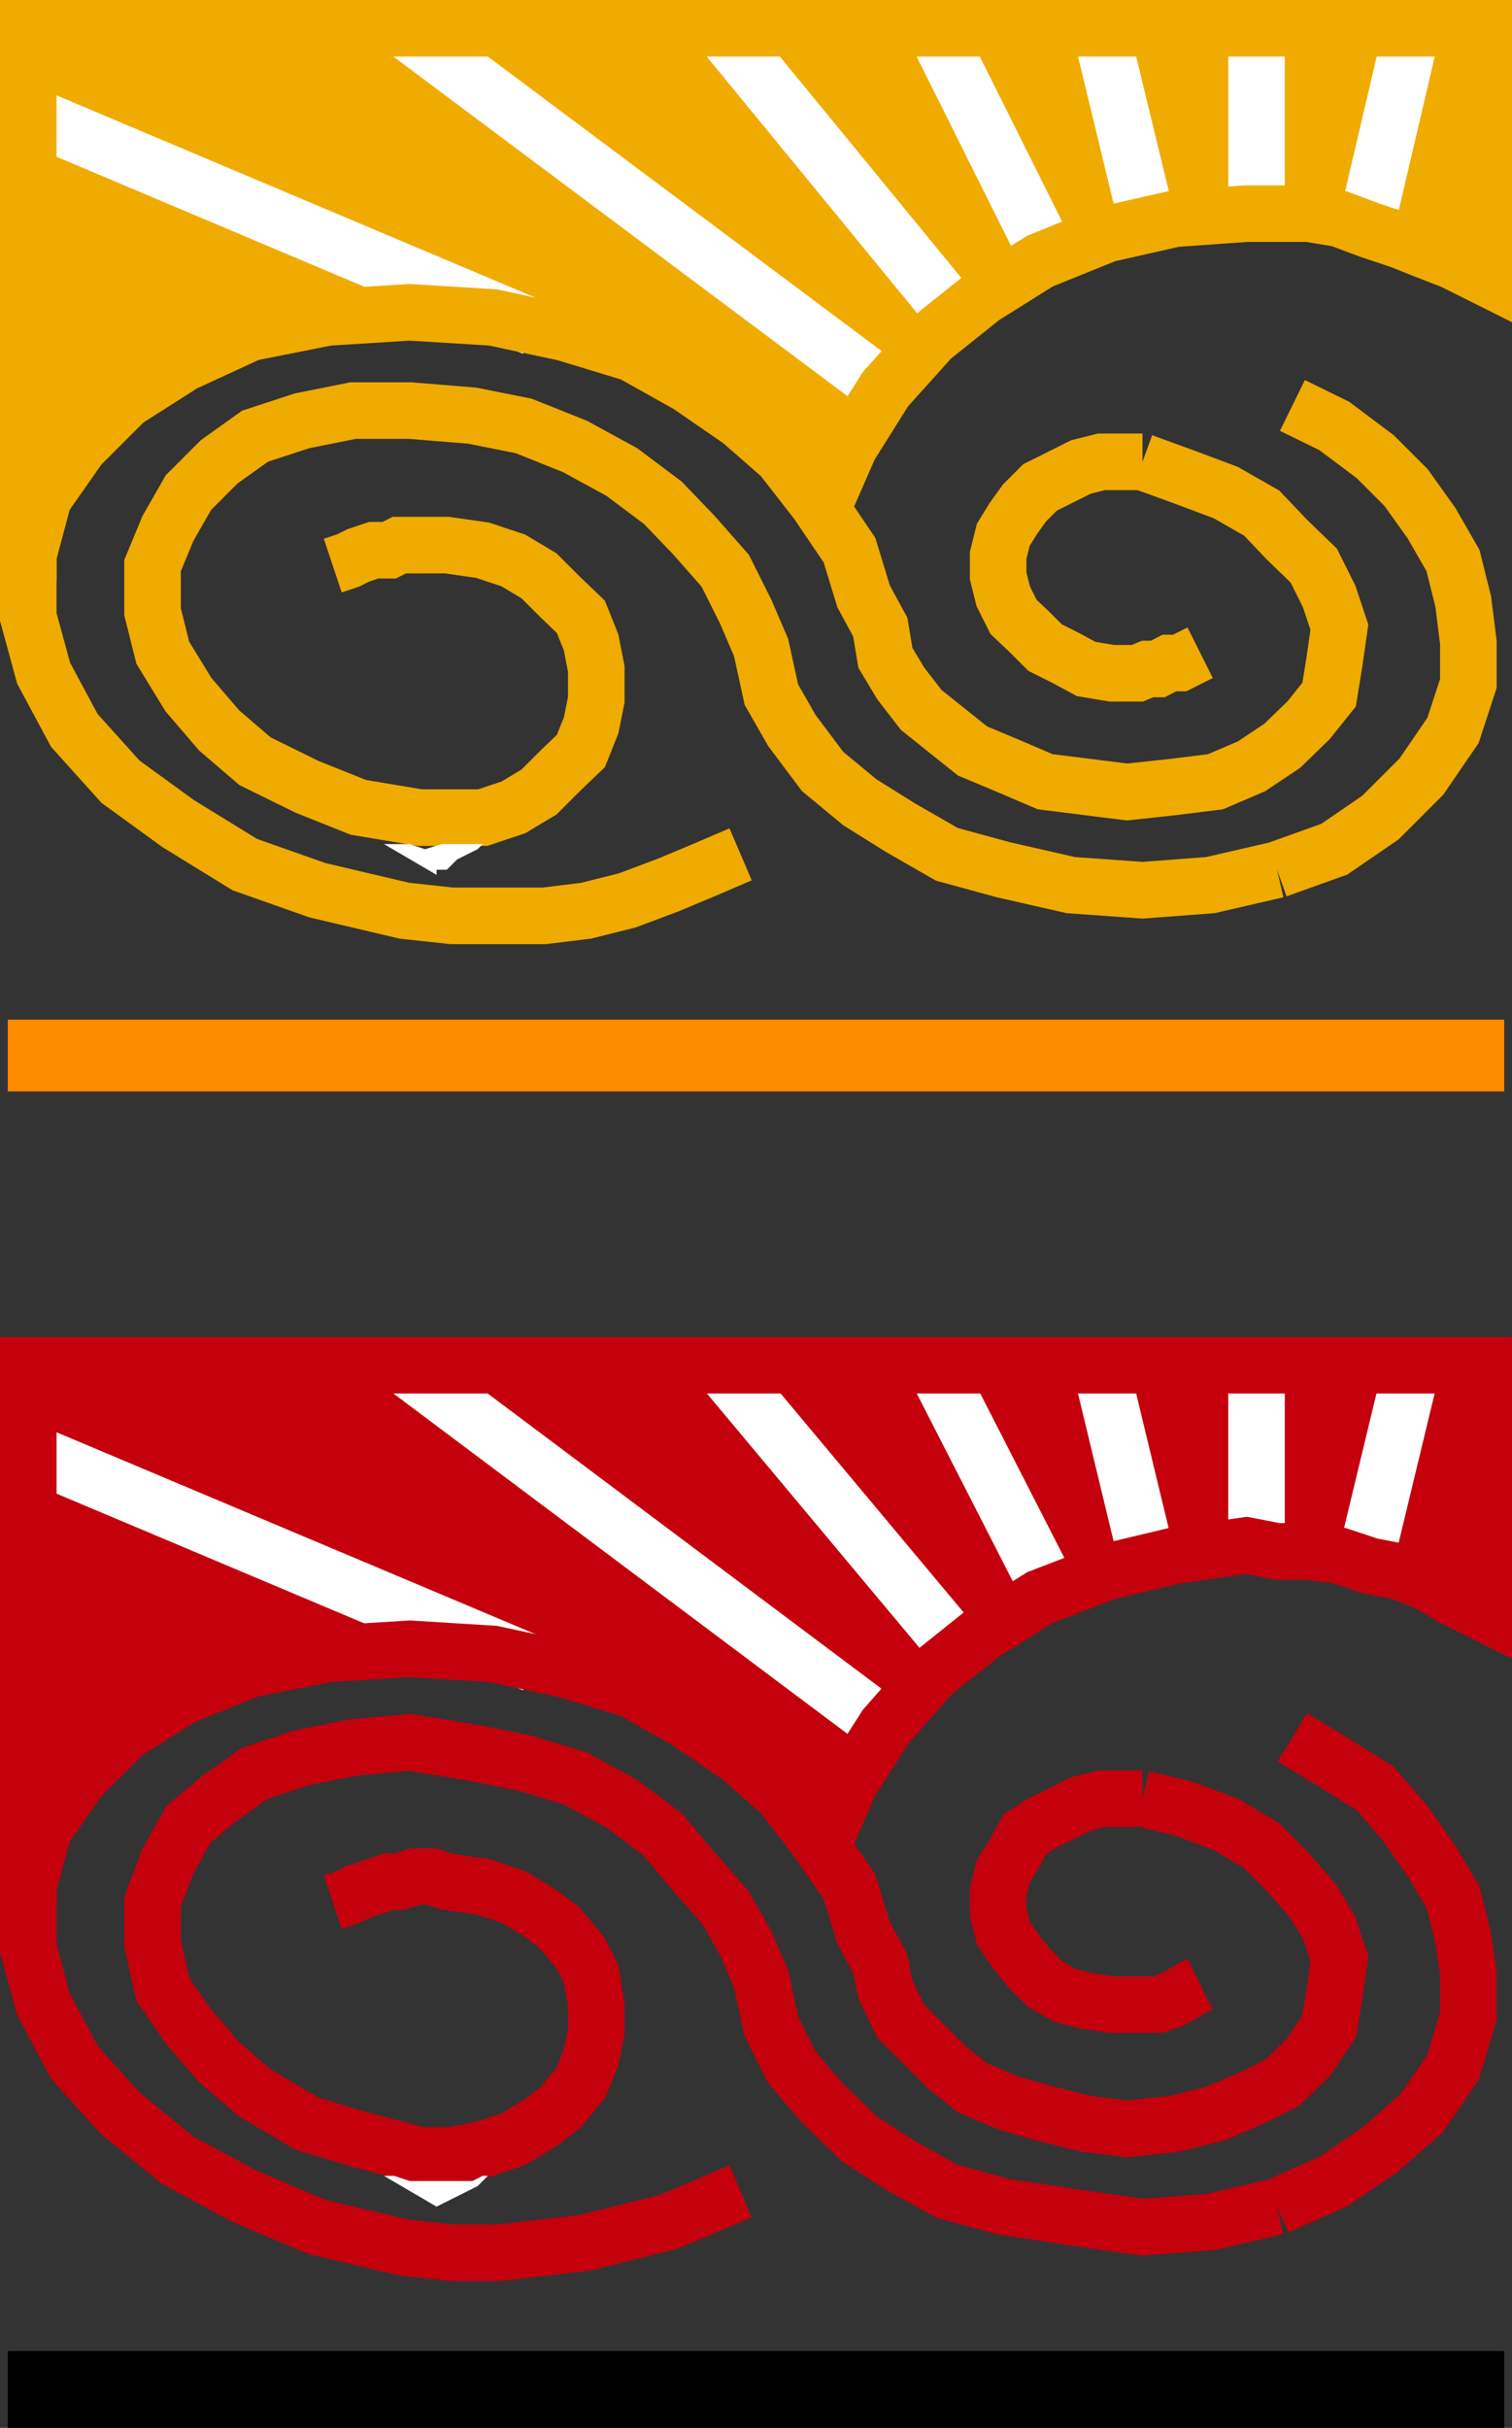 <svg xmlns="http://www.w3.org/2000/svg" width="354.04" height="568.422"><rect width="100%" height="100%" fill="#333333" stroke="none"/><path fill="none" stroke="#f0ab00" stroke-miterlimit="10" stroke-width="13.243" d="M267.52 108.121h-9.602l-4.796 1.2-4.801 2.402-4.801 2.398-3.602 3.602-2.597 3.598-2.403 3.902-1.199 4.797v4.8l1.2 4.802 2.402 4.8 3.8 3.598 3.598 3.601 4.8 2.399 4.802 2.601 6 1h6l2.398-1h2.403l2.699-1.398h2.398l2.403-1.203 2.398-1.2M77.918 132.422l3.602-1.199 2.398-1.203 3.602-1.2h3.601l2.399-1.198h11.102l8.398 1.199 7.2 2.402 6 3.598 4.8 4.8 5 4.801 2.398 6 1.203 6.2v7.199l-1.203 6-2.398 6-5 4.8-4.8 4.801-6 3.598-7.2 2.402h-14.7l-14.402-2.402-12-4.797-12.199-6-8.398-7.203-7.2-8.399-6-9.8-2.402-9.598v-10.8l3.602-8.7 4.8-8.402 7.2-7.2 8.398-6 11-3.601 12-2.398h13.2l14.702 1.199 12 2.402 12 4.797 11 6 9.598 7.203 7.2 7.5 7.402 8.399 4.8 9.601 3.598 8.398 2.402 11 4.797 8.399 7.203 9.601 8.7 7.2 9.597 6 10.801 6.199 13.2 3.601 15.8 3.602 16.8 1.2 15.9-1.2 15.6-3.602m.001 0 13.398-4.8 10.801-7.399 9.602-9.601 7.398-10.801 3.602-11v-9.598l-1.2-9.601-2.402-9.598-5-8.703-6-8.398-7.2-7.2-9.6-7.199-9.798-4.8"/><path fill="#fff" d="M89.918 197.621h6l3.602 1.2 3.898-1.2h10.801-1.2l-1.198 1.2-2.403 1.199-2.398 1.203-2.398 2.398h-2.403v1.2l-12.3-7.2"/><path fill="#f0ab00" d="m6.621 127.621 8.399-17.101 17.1-19.4 18-9.601 27.797-7.2h33.903l30.199 7.2 14.398 7.203 27.801 20.598 7.2 9.601L206.12 92.52l24-21.797 29-15.902 30.297-4.801 19.403 1.203 18 3.598 20.597 9.902V6.621L6.621 7.821v119.8"/><path fill="none" stroke="#fff" stroke-miterlimit="10" stroke-width="13.243" d="M294.22 50.02V7.82m25.402 46.102 10.796-46.101M268.72 52.422 257.917 7.821m-11.999 53.3-26.597-53.3m4.8 66.499-55.5-67.699m38.699 84.5L95.919 7.822m29.101 68.901-117.2-49.5"/><path fill="none" stroke="#f0ab00" stroke-miterlimit="10" stroke-width="13.243" d="M6.621 136.02V6.62h340.797v58.102l-7.199-3.601-6.2-2.399-6-2.402-7.198-2.399-7.2-2.699-7.203-1.203h-14.597l-16.801 1.203-15.899 3.598-15.601 6.3-13.399 8.399-12 9.601-10.8 12-8.403 13.399-6.297 14.402"/><path fill="none" stroke="#f0ab00" stroke-miterlimit="10" stroke-width="13.243" d="m267.52 108.121 9.898 3.602 9.602 3.598 8.398 4.8 6 6.301 6.204 6 3.597 7.2 2.403 7.199-1.204 8.402-1.199 7.398-4.8 6-6.2 6-7.2 4.801-8.398 3.598-9.601 1.203-11.102 1.2-9.597-1.2-9.602-1.203-8.398-3.598-8.602-3.601-6-4.801-6-4.797-4.8-6.203-3.598-6-1.2-7.2-3.902-7.198-3.3-10.801-7.5-11.098-8.4-10.8-9.6-8.403-12.2-8.399-13.2-7.398-15.8-4.8-16.8-3.602-19.5-1.2-19.2 1.2-18.2 3.601-15.6 7.2-13.5 8.601L18.62 104.52l-8.402 12-3.598 13.5v14.402l3.598 13.2 7.2 13.398 10.8 12 13.5 9.8 15.602 9.602 17 6 20.398 4.801 11.102 1.2h21.597l9.801-1.2 9.602-2.402 9.597-3.598 8.602-3.601 8.398-3.602"/><path fill="#ff8c00" d="M352.22 255.52v-16.797H1.82v16.797h350.4"/><path fill="none" stroke="#c4000d" stroke-miterlimit="10" stroke-width="13.243" d="M267.52 421.122h-9.602l-4.796 1.199-4.801 2.402-4.801 2.399-3.602 2.398-2.597 4.8-2.403 3.802-1.199 4.8v4.801l1.2 4.797 2.402 3.601 3.8 4.801 3.598 3.598 4.8 2.703 4.802 1.2 6 .898h10.8l2.7-.899 2.398-1.199 2.403-1.5 2.398-1.203m-203.102-19.2 3.602-1.198 2.398-1.2 3.602-1.199 3.601-1.203h2.399l3.898-1.2h3.602l3.602 1.2 8.398 1.203 7.2 2.398 6 3.602 4.8 3.598 5 6 2.398 4.8 1.204 7.2v6.3l-1.204 6-2.398 6-5 6-4.8 3.602-6 3.598-7.2 2.402-7.2 1.398h-7.5l-14.402-3.8-12-3.598-12.199-7.203-8.398-7.2-7.2-8.398-6-8.699-2.402-10.8v-9.602l3.602-9.598 4.8-8.602 7.2-6 8.398-6 11-3.601 12-2.399 13.2-1.199 14.703 2.399 12 2.402 12 3.598 11 6 9.597 7.199 7.2 8.601 7.402 8.399 4.8 8.402 3.598 8.399 2.403 11.101 4.796 9.598 7.204 8.402 8.699 8.399 9.597 6.199 10.801 6 13.2 3.601 15.8 2.399 16.8 2.402 15.9-1.199 15.6-3.602m.001 0 13.398-6 10.801-7.398 9.602-8.402 7.398-10.801 3.602-12v-9.898l-1.2-8.399-2.402-9.601-5-8.399-6-8.601-7.2-8.399-9.6-6-9.798-6"/><path fill="#fff" d="M89.918 509.422h2.403l3.597 1.2h14.703l2.399-1.2h1.2l-2.4 2.399-2.402 1.199-2.398 1.203-2.398 1.2-2.403 1.198-12.3-7.199"/><path fill="#c4000d" d="m6.621 440.52 8.399-17 17.101-19.2 18-9.898 27.797-8.402h33.903l30.199 7.203 14.398 7.5 27.801 21.598 7.2 8.601 14.702-25.402 24-23.098 29-14.402 30.297-6.2 19.403 2.403 18 3.797 20.597 8.402v-56.8L6.621 320.82v119.7"/><path fill="none" stroke="#fff" stroke-miterlimit="10" stroke-width="13.243" d="M294.22 361.82v-41m25.402 44.802 10.796-44.801m-61.698 44.801-10.802-44.801m-12 51.999-26.597-52m4.8 65.2-55.5-66.398m38.699 84.698-111.402-83.5m29.102 68.802L7.82 340.223"/><path fill="none" stroke="#c4000d" stroke-miterlimit="10" stroke-width="13.243" d="M6.621 447.723V319.622h340.797v58l-7.199-3.602-6.2-3.598-6-2.402-7.198-1.398-7.2-2.399-7.203-1h-7.398l-7.2-1.402-16.8 2.402-15.899 3.797-15.601 6-13.399 8.402-12 9.598-10.8 12.3-8.403 13.2-6.297 14.602"/><path fill="none" stroke="#c4000d" stroke-miterlimit="10" stroke-width="13.243" d="m267.52 421.122 9.898 2.398 9.602 3.602 8.398 5 6 6 6.204 7.199 3.597 6 2.403 7.199-1.204 8.703-1.199 7.2-4.8 7.199-6.2 6-7.2 3.601-8.398 3.598-9.601 2.402-11.102 1.2-9.597-1.2-9.602-2.402-8.398-2.399-8.602-3.601-6-4.801-6-6-4.8-4.797-3.598-7.5-1.2-6-3.902-7.203-3.3-10.797-7.5-10.8-8.4-11-9.6-8.403-12.2-8.398-13.2-7.5-15.8-4.801-16.8-3.598-19.5-1.203-19.2 1.203-18.2 3.598-15.6 6.3-13.5 8.399-10.798 10.8-8.402 12-3.598 13.403v14.399l3.598 13.199 7.2 13.5 10.8 12 13.5 11 15.602 8.402 17 7.2 20.398 4.8 11.102 1.2h10.8l10.797-1.2 9.801-1.203 9.602-2.398 9.597-2.399 8.602-3.601 8.398-3.602"/><path d="M352.22 568.422v-18H1.82v18h350.4"/></svg>
